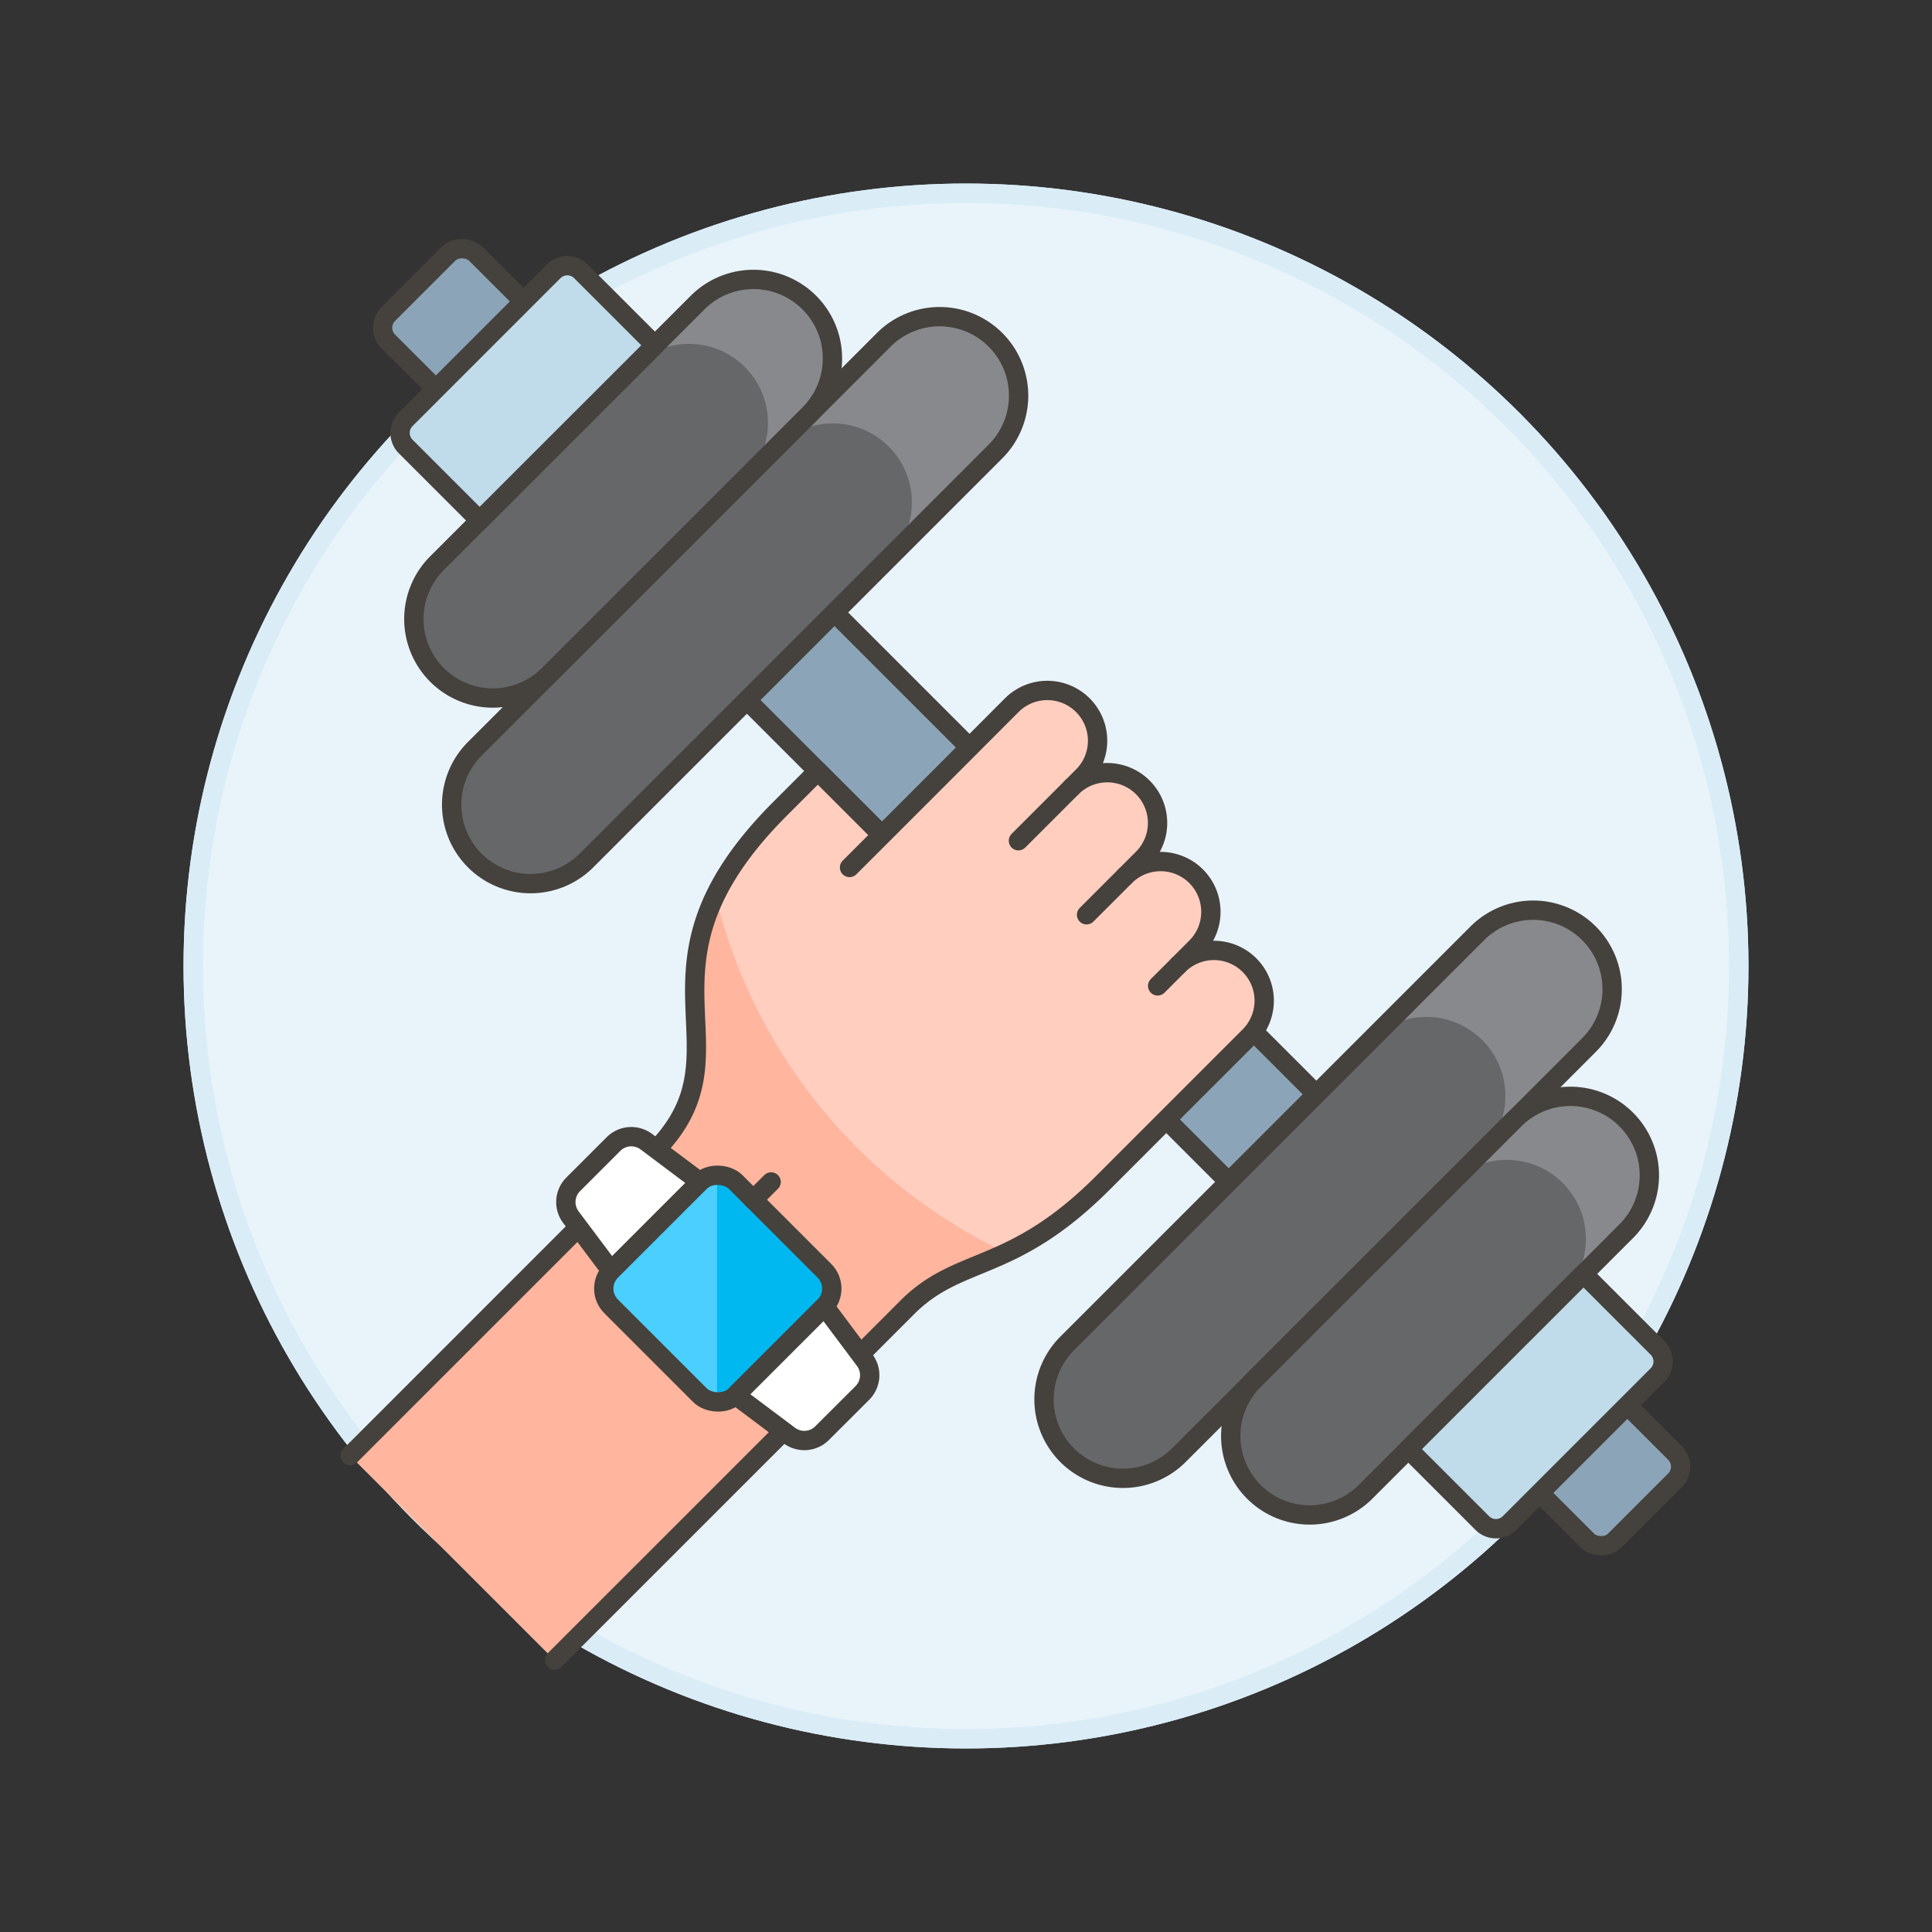 <svg xmlns="http://www.w3.org/2000/svg" viewBox="0 0 100 100"><rect x="0" y="0" width="100" height="100" fill="#333333" stroke="none"/><g class="nc-icon-wrapper"><defs/><circle class="a" cx="50" cy="50" r="40" fill="#e8f4fa" stroke-miterlimit="10" stroke="#daedf7"/><circle class="b" cx="50" cy="50" r="40" stroke="#daedf7" fill="none" stroke-linecap="round" stroke-linejoin="round"/><rect class="c" x="50.19" y="1.55" width="6.413" height="89.778" rx="1" transform="rotate(-45 53.396 46.439)" stroke-linecap="round" stroke-linejoin="round" fill="#8ca4b8" stroke="#45413c"/><path class="d" d="M45.744 17.588a4.088 4.088 0 1 1 5.782 5.781l-21.2 21.2a4.088 4.088 0 0 1-5.781-5.781z" style="" fill="#656769"/><path class="e" d="M51.526 17.588a4.088 4.088 0 0 0-5.782 0l-5.554 5.555a4.088 4.088 0 1 1 5.781 5.781l5.555-5.555a4.088 4.088 0 0 0 0-5.781z" style="" fill="#87898c"/><path class="f" d="M45.744 17.588a4.088 4.088 0 1 1 5.782 5.781l-21.2 21.2a4.088 4.088 0 0 1-5.781-5.781z" fill="none" stroke-linecap="round" stroke-linejoin="round" stroke="#45413c"/><path class="d" d="M36.108 15.661a4.088 4.088 0 0 1 5.782 5.781L28.4 34.932a4.088 4.088 0 0 1-5.782-5.781z" style="" fill="#656769"/><path class="e" d="M41.89 15.661a4.088 4.088 0 0 0-5.781 0l-3.288 3.287A4.088 4.088 0 0 1 38.6 24.73l3.287-3.288a4.088 4.088 0 0 0 .003-5.781z" style="" fill="#87898c"/><path class="f" d="M36.108 15.661a4.088 4.088 0 0 1 5.782 5.781L28.4 34.932a4.088 4.088 0 0 1-5.782-5.781z" fill="none" stroke-linecap="round" stroke-linejoin="round" stroke="#45413c"/><path class="g" d="M21 23.113l3.827 3.827 9.073-9.069-3.83-3.827a1 1 0 0 0-1.414 0L21 21.7a1 1 0 0 0 0 1.413z" style="" fill="#c0dceb"/><path class="f" d="M21 23.113l3.827 3.827 9.073-9.069-3.83-3.827a1 1 0 0 0-1.414 0L21 21.7a1 1 0 0 0 0 1.413z" fill="none" stroke-linecap="round" stroke-linejoin="round" stroke="#45413c"/><path class="d" d="M82.247 54.091a4.088 4.088 0 0 0-5.782-5.782l-21.2 21.2a4.088 4.088 0 1 0 5.781 5.781z" style="" fill="#656769"/><path class="e" d="M82.247 48.309a4.088 4.088 0 0 1 0 5.781l-5.555 5.555a4.088 4.088 0 1 0-5.781-5.781l5.555-5.555a4.087 4.087 0 0 1 5.781 0z" style="" fill="#87898c"/><path class="f" d="M82.247 54.091a4.088 4.088 0 0 0-5.782-5.782l-21.2 21.2a4.088 4.088 0 1 0 5.781 5.781z" fill="none" stroke-linecap="round" stroke-linejoin="round" stroke="#45413c"/><path class="d" d="M84.174 63.726a4.088 4.088 0 1 0-5.782-5.781L64.9 71.435a4.088 4.088 0 0 0 5.782 5.781z" style="" fill="#656769"/><path class="e" d="M84.174 57.945a4.088 4.088 0 0 1 0 5.781l-3.287 3.287a4.088 4.088 0 1 0-5.782-5.781l3.287-3.287a4.088 4.088 0 0 1 5.782 0z" style="" fill="#87898c"/><path class="f" d="M84.174 63.726a4.088 4.088 0 1 0-5.782-5.781L64.9 71.435a4.088 4.088 0 0 0 5.782 5.781z" fill="none" stroke-linecap="round" stroke-linejoin="round" stroke="#45413c"/><path class="g" d="M76.722 78.833l-3.828-3.827 9.069-9.069 3.828 3.827a1 1 0 0 1 0 1.414l-7.655 7.655a1 1 0 0 1-1.414 0z" style="" fill="#c0dceb"/><path class="f" d="M76.722 78.833l-3.828-3.827 9.069-9.069 3.828 3.827a1 1 0 0 1 0 1.414l-7.655 7.655a1 1 0 0 1-1.414 0z" fill="none" stroke-linecap="round" stroke-linejoin="round" stroke="#45413c"/><path class="h" d="M44.432 70.2L28.705 85.924l-10.581-10.58 15.728-15.728c5.3-5.3-1.838-9.392 6.536-17.766l1.942-1.943 3.317 3.317-1.675 1.676 1.866-1.863 3.5-3.5 3.03-3.037a2.6 2.6 0 0 1 3.68 3.681l-.575.575a2.6 2.6 0 0 1 3.68 3.68l-.92.92a2.6 2.6 0 0 1 3.68 3.68l-.92.92a2.6 2.6 0 0 1 3.68 3.68l-7.59 7.59c-4.74 4.74-7.41 3.731-10.12 6.441z" style="" fill="#ffcebf"/><path class="f" d="M52.713 43.516l2.758-2.758" fill="none" stroke-linecap="round" stroke-linejoin="round" stroke="#45413c"/><path class="f" d="M59.92 51.029l1.073-1.073" fill="none" stroke-linecap="round" stroke-linejoin="round" stroke="#45413c"/><path class="f" d="M56.24 47.349l1.993-1.993" fill="none" stroke-linecap="round" stroke-linejoin="round" stroke="#45413c"/><path class="i" d="M52.081 64.842a27.69 27.69 0 0 1-15.053-18.494c-2.681 5.537 1.08 9.012-3.176 13.268L18.124 75.344l10.581 10.58L44.432 70.2l2.531-2.53c1.58-1.583 3.147-1.899 5.118-2.828z" style="" fill="#ffb59e"/><path class="f" d="M18.124 75.344l15.728-15.728c5.3-5.3-1.838-9.392 6.536-17.766l1.942-1.943 3.317 3.317-1.675 1.676 1.866-1.863 3.5-3.5 3.03-3.037a2.6 2.6 0 0 1 3.68 3.681l-.575.575a2.6 2.6 0 0 1 3.68 3.68l-.92.92a2.6 2.6 0 0 1 3.68 3.68l-.92.92a2.6 2.6 0 0 1 3.68 3.68l-7.59 7.59c-4.74 4.74-7.41 3.731-10.12 6.441L44.432 70.2 28.705 85.924" fill="none" stroke-linecap="round" stroke-linejoin="round" stroke="#45413c"/><g><rect class="j" x="32.599" y="62.144" width="9.108" height="9.108" rx="1.301" transform="rotate(-45 37.152 66.698)" style="" fill="#00b8f0"/><path class="f" d="M39.913 61.177l-.92.921" fill="none" stroke-linecap="round" stroke-linejoin="round" stroke="#45413c"/><path class="k" d="M33.455 59.094a1.3 1.3 0 0 0-1.7.121L29.67 61.3a1.3 1.3 0 0 0-.121 1.7l2.083 2.778 4.6-4.6z" stroke-linecap="round" stroke-linejoin="round" stroke="#45413c" fill="#fff"/><path class="k" d="M44.756 70.4a1.3 1.3 0 0 1-.121 1.7l-2.084 2.08a1.3 1.3 0 0 1-1.7.121l-2.777-2.083 4.6-4.6z" stroke-linecap="round" stroke-linejoin="round" stroke="#45413c" fill="#fff"/><path class="l" d="M37.114 72.6a1.294 1.294 0 0 1-.881-.38l-4.6-4.6a1.3 1.3 0 0 1 0-1.84l4.6-4.6a1.294 1.294 0 0 1 .881-.38z" style="" fill="#4acfff"/><rect class="f" x="32.599" y="62.144" width="9.108" height="9.108" rx="1.301" transform="rotate(-45 37.152 66.698)" fill="none" stroke-linecap="round" stroke-linejoin="round" stroke="#45413c"/></g></g></svg>